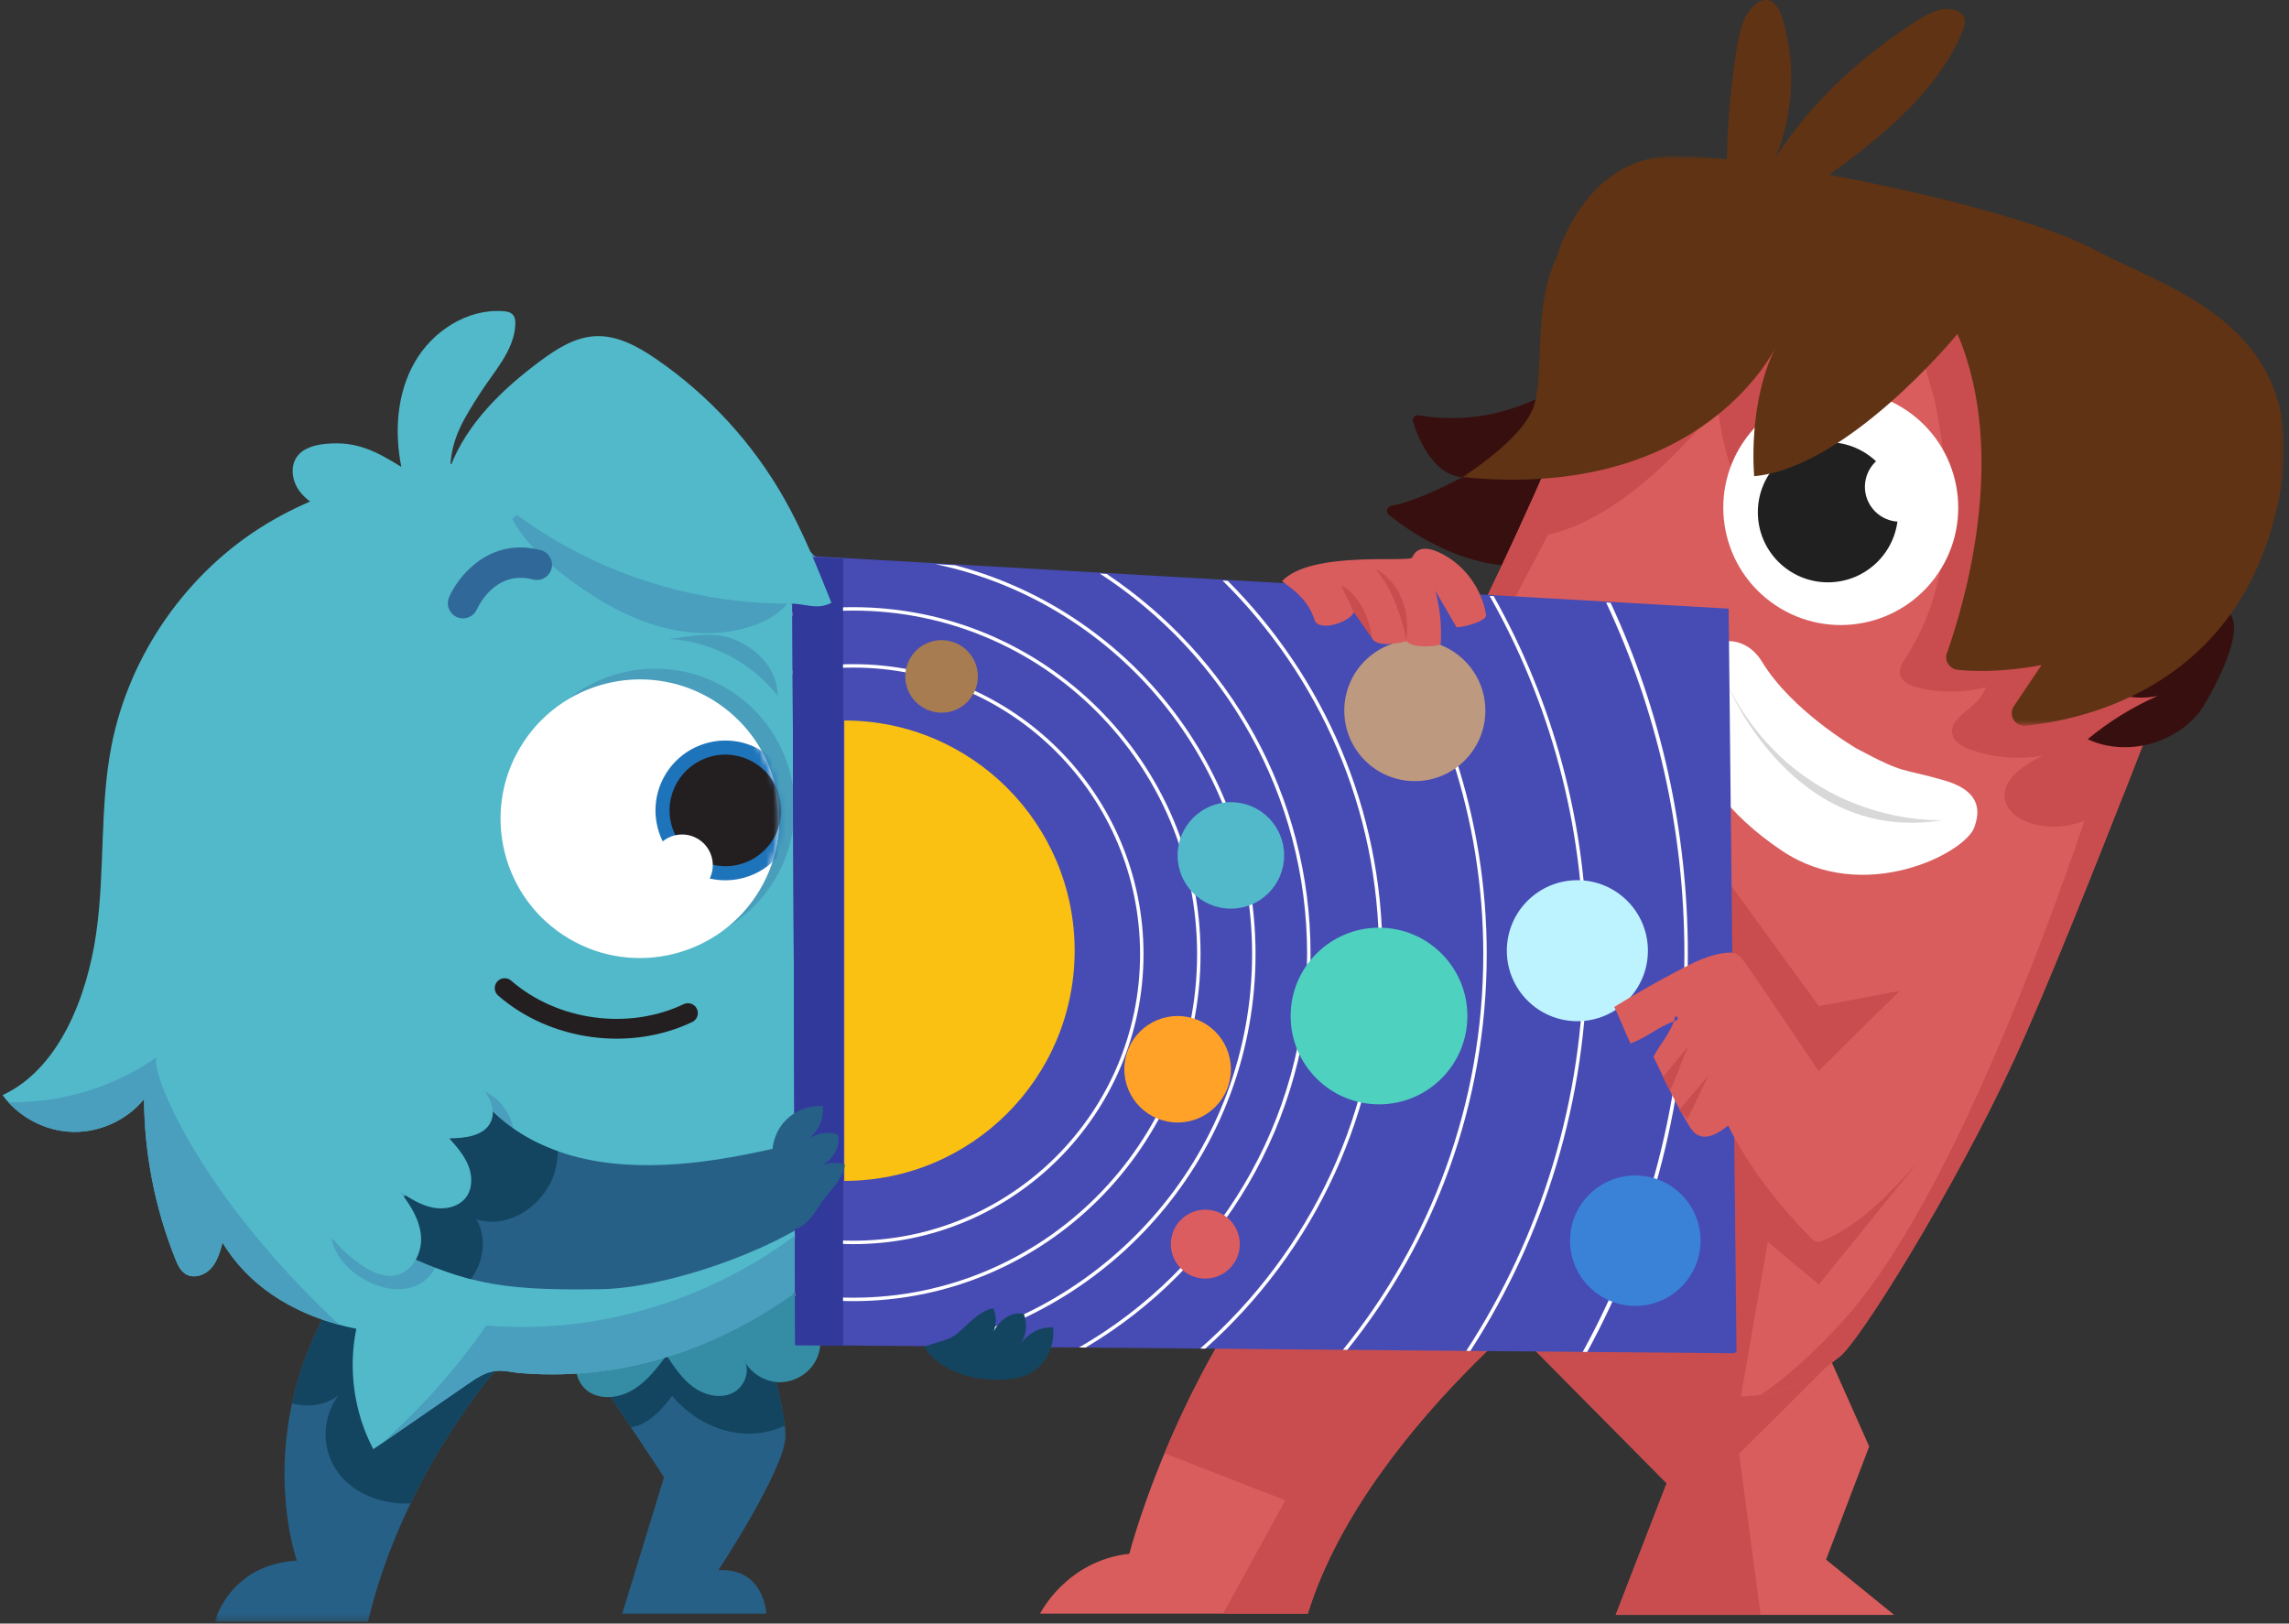 <svg width="351" height="249" viewBox="0 0 351 249" fill="none" xmlns="http://www.w3.org/2000/svg">
<rect x="0" y="0" width="351" height="249" fill="#333333" stroke="none"/>
<mask id="mask0_179_2042" style="mask-type:luminance" maskUnits="userSpaceOnUse" x="32" y="187" width="47" height="62">
<path fill-rule="evenodd" clip-rule="evenodd" d="M32.94 187.203H78.553V248.719H32.94V187.203Z" fill="white"/>
</mask>
<g mask="url(#mask0_179_2042)">
<path fill-rule="evenodd" clip-rule="evenodd" d="M78.553 207.182C78.553 207.182 62.281 224.093 56.419 248.72H32.94C32.94 248.72 35.103 239.962 45.517 239.35C45.517 239.35 35.717 211.862 60.77 187.203L78.553 207.182Z" fill="#276087"/>
</g>
<path fill-rule="evenodd" clip-rule="evenodd" d="M62.171 188.776C61.3 188.623 60.422 188.511 59.541 188.446C50.731 197.569 46.557 207.006 44.781 215.241C47.203 215.863 49.84 215.561 51.822 214.066C48.634 218.67 49.533 224.704 54.038 228.032C56.591 229.919 59.773 230.711 62.955 230.575C69.912 216.171 78.553 207.182 78.553 207.182L62.171 188.776Z" fill="#134560"/>
<path fill-rule="evenodd" clip-rule="evenodd" d="M89.014 207.272L101.829 226.553L95.421 247.474H117.506C117.506 247.474 117.204 240.404 110.153 240.823C110.153 240.823 120.139 225.677 120.438 220.449C120.737 215.221 112.621 188.448 112.621 188.448L89.014 207.272Z" fill="#276087"/>
<path fill-rule="evenodd" clip-rule="evenodd" d="M112.622 188.448L89.609 206.797C89.643 207.331 89.692 207.861 89.756 208.388L96.723 218.871C98.555 218.724 100.69 217.309 103.066 214.077C107.119 218.959 113.968 221.476 120.043 218.784C120.144 218.738 120.237 218.683 120.336 218.635C119.391 210.784 112.622 188.448 112.622 188.448Z" fill="#134560"/>
<path fill-rule="evenodd" clip-rule="evenodd" d="M89.094 207.615C87.542 209.407 88.497 212.502 90.579 213.638C92.66 214.775 95.329 214.27 97.326 212.989C99.322 211.709 100.789 209.771 102.211 207.874C103.373 209.639 104.57 211.442 106.271 212.696C107.971 213.949 110.308 214.56 112.233 213.688C114.157 212.816 115.228 210.152 113.997 208.435C114.96 210.473 117.111 211.895 119.364 211.982C121.616 212.069 123.871 210.819 124.99 208.862C126.444 206.317 125.867 202.941 124.083 200.616C122.297 198.291 119.508 196.909 116.654 196.236C112.722 195.308 108.508 195.606 104.747 197.082C102.83 197.834 101.027 198.881 99.047 199.447C97.068 200.014 94.785 200.029 93.114 198.827" fill="#358DA5"/>
<path fill-rule="evenodd" clip-rule="evenodd" d="M245.776 192.137C245.776 192.137 209.852 217.473 200.539 247.474H159.494C159.494 247.474 163.516 239.357 173.172 238.298C173.172 238.298 182.033 203.621 206.364 180.899L245.776 192.137Z" fill="#D95D5D"/>
<path fill-rule="evenodd" clip-rule="evenodd" d="M206.364 180.899C192.45 193.894 183.597 210.795 178.565 222.887C186.962 226.187 197.091 230.086 197.091 230.086L187.559 247.474H200.539C206.588 227.991 223.857 210.478 235.223 200.591C236.583 196.781 237.843 193.257 238.94 190.188L206.364 180.899Z" fill="#C94D4E"/>
<path fill-rule="evenodd" clip-rule="evenodd" d="M231.037 202.707L255.575 227.488L247.755 247.675H290.449L280.013 239.198L286.627 221.84L274.484 194.574L231.037 202.707Z" fill="#D95D5D"/>
<path fill-rule="evenodd" clip-rule="evenodd" d="M282.017 207.68L266.675 222.962L269.985 247.675H247.756L255.576 227.487L231.037 202.706L265.072 193.223L282.017 207.68Z" fill="#C94D4E"/>
<path fill-rule="evenodd" clip-rule="evenodd" d="M265.194 37.238C264.36 27.22 264.753 17.099 266.359 7.175C266.737 4.842 267.28 2.337 269.051 0.772C269.549 0.333 270.171 -0.025 270.834 0.001C272.177 0.055 272.937 1.541 273.326 2.828C275.432 9.785 275.047 17.469 272.254 24.181C277.768 15.578 285.234 8.85 293.789 3.26C295.503 2.141 297.485 1.051 299.49 1.461C300.182 1.602 300.884 1.973 301.16 2.623C301.452 3.309 301.196 4.095 300.92 4.788C295.392 18.622 277.402 28.693 265.194 37.238Z" fill="#603314"/>
<path fill-rule="evenodd" clip-rule="evenodd" d="M243.125 56.301C243.125 56.301 232.707 66.305 217.565 63.694C216.978 63.594 216.487 64.13 216.669 64.697C217.492 67.257 219.801 72.894 224.246 73.175C224.246 73.175 217.721 76.777 213.314 77.589C212.665 77.708 212.466 78.544 212.98 78.961C216.599 81.894 226.753 88.931 238.104 86.249L243.125 56.301Z" fill="#370F0F"/>
<path fill-rule="evenodd" clip-rule="evenodd" d="M338.594 88.314C338.594 88.314 317.78 143.18 308.81 162.62C299.841 182.06 284.992 206.04 282.017 208.129C279.042 210.219 267.707 222.414 241.482 204.813C215.256 187.212 200.949 178.553 193.1 165.427C185.25 152.301 210.896 125.823 210.896 125.823C210.896 125.823 236.324 77.197 243.125 56.302C243.125 56.302 249.809 27.156 267.969 31.485C286.128 35.815 336.627 47.704 340.426 59.369C344.226 71.035 338.594 88.314 338.594 88.314Z" fill="#D95D5D"/>
<path fill-rule="evenodd" clip-rule="evenodd" d="M269.985 213.923C276.77 212.912 280.493 209.199 282.017 208.129C284.992 206.041 299.841 182.06 308.81 162.62C313.286 152.919 320.711 134.397 327.028 118.273L321.668 119.701C321.668 119.701 302.573 180.645 282.566 202.631C277.751 207.921 273.57 211.508 269.985 213.923Z" fill="#C94D4E"/>
<path fill-rule="evenodd" clip-rule="evenodd" d="M274.484 46.754L247.875 44.704L246.699 46.195C244.213 51.565 243.125 56.302 243.125 56.302C236.324 77.197 210.896 125.823 210.896 125.823C210.896 125.823 187.297 150.2 192.328 163.768C197.643 149.22 212.878 128.619 212.878 128.619L237.394 82.001C256.378 77.768 274.484 46.754 274.484 46.754Z" fill="#C94D4E"/>
<path fill-rule="evenodd" clip-rule="evenodd" d="M266.558 74.663C270.391 71.07 273.885 66.866 276.178 62.18C277.581 59.312 278.535 56.263 278.841 53.062C279.075 50.614 278.712 47.741 276.642 46.411C271.677 43.219 264.629 50.501 263.663 55.006C262.434 60.746 264.216 69.453 266.558 74.663Z" fill="#C94D4E"/>
<path fill-rule="evenodd" clip-rule="evenodd" d="M335.855 95.486C336.437 91.779 336.739 88.041 336.562 84.295C335.877 69.811 327.667 55.889 315.322 48.276C312.255 46.385 308.558 44.718 304.867 45.023C302.191 45.243 296.299 47.314 294.959 49.876C293.428 52.805 296.196 58.873 296.799 61.994C297.639 66.344 298.267 70.741 298.436 75.172C298.778 84.106 297.155 93.353 292.253 100.83C291.753 101.593 291.195 102.441 291.348 103.341C291.556 104.562 292.926 105.174 294.129 105.47C297.504 106.299 301.086 106.279 304.452 105.413C303.806 108.501 298.421 109.889 299.468 112.865C299.846 113.941 300.989 114.526 302.06 114.918C305.639 116.229 309.572 116.564 313.322 115.875C310.214 117.253 306.494 119.894 307.578 123.116C308.079 124.605 309.53 125.578 311.005 126.118C315.956 127.93 321.61 125.891 325.472 122.236C329.604 111.736 333.417 101.847 335.855 95.486Z" fill="#C94D4E"/>
<path fill-rule="evenodd" clip-rule="evenodd" d="M267.311 67.819C272.856 59.563 284.047 57.363 292.307 62.906C300.566 68.449 302.766 79.636 297.221 87.892C291.676 96.148 280.485 98.347 272.226 92.804C263.966 87.262 261.766 76.074 267.311 67.819Z" fill="white"/>
<path fill-rule="evenodd" clip-rule="evenodd" d="M291.051 78.565C291.051 84.5 286.238 89.311 280.301 89.311C274.363 89.311 269.551 84.5 269.551 78.565C269.551 72.63 274.363 67.819 280.301 67.819C286.238 67.819 291.051 72.63 291.051 78.565Z" fill="#202020"/>
<path fill-rule="evenodd" clip-rule="evenodd" d="M294.22 79.16C291.735 80.76 288.423 80.044 286.823 77.56C285.222 75.076 285.939 71.766 288.424 70.166C290.908 68.565 294.221 69.282 295.821 71.766C297.421 74.25 296.705 77.56 294.22 79.16Z" fill="white"/>
<path fill-rule="evenodd" clip-rule="evenodd" d="M333.913 94.654C330.005 96.299 327.588 100.301 324.426 103.124C323.69 103.781 322.889 104.795 323.404 105.636C323.639 106.02 324.085 106.214 324.511 106.36C326.541 107.055 328.76 107.185 330.857 106.733C326.996 108.431 323.375 110.672 320.133 113.371C326.137 116.18 334.031 114.009 337.753 108.527C337.753 108.527 350.811 87.538 333.913 94.654Z" fill="#370F0F"/>
<mask id="mask1_179_2042" style="mask-type:luminance" maskUnits="userSpaceOnUse" x="224" y="23" width="127" height="89">
<path fill-rule="evenodd" clip-rule="evenodd" d="M224.245 23.92H350.274V111.314H224.245V23.92Z" fill="white"/>
</mask>
<g mask="url(#mask1_179_2042)">
<path fill-rule="evenodd" clip-rule="evenodd" d="M238.691 39.496C238.691 39.496 242.796 24.02 256.698 23.921C270.6 23.822 309.237 31.837 321.236 38.318C333.234 44.798 357.542 50.74 348.174 81.542C340.83 105.684 319.496 110.395 310.614 111.304C308.984 111.47 307.903 109.664 308.816 108.305L313.063 101.982C313.063 101.982 306.68 103.385 300.187 102.726C298.932 102.599 298.126 101.338 298.549 100.149C301.098 92.985 308.12 69.846 300.164 51.208C300.164 51.208 283.404 71.704 268.991 73.033C268.991 73.033 267.87 61.594 272.533 52.779C272.533 52.779 261.666 76.917 224.245 73.176C224.245 73.176 233.495 67.44 235.195 62.294C236.896 57.149 235.011 47.085 238.691 39.496Z" fill="#603314"/>
</g>
<path fill-rule="evenodd" clip-rule="evenodd" d="M284.735 114.821C284.735 114.821 274.817 109.107 270.202 101.505C267.455 96.981 262.15 97.694 260.536 101.095C258.05 106.333 256.146 118.998 273.269 130.49C285.767 138.878 301.432 130.846 302.773 126.822C303.361 125.055 304.341 121.494 298.159 119.695C291.365 117.717 292.373 118.899 284.735 114.821Z" fill="white"/>
<path fill-rule="evenodd" clip-rule="evenodd" d="M265.072 105.396C265.072 105.396 275.105 129.627 297.925 125.769C297.925 125.769 276.369 127.122 265.072 105.396Z" fill="#D8D8D8"/>
<path fill-rule="evenodd" clip-rule="evenodd" d="M264.252 134.167L278.903 154.308L291.322 151.965C291.322 151.965 274.778 168.129 275.11 168.275C275.443 168.422 260.743 145.082 260.743 145.082L264.252 134.167Z" fill="#C94D4E"/>
<path fill-rule="evenodd" clip-rule="evenodd" d="M243.125 211.614L266.28 217.961L271.083 190.457L278.903 196.995L293.919 178.452C293.919 178.452 279.751 179.155 278.903 178.452C278.055 177.75 258.927 162.111 258.927 162.111L243.125 174.764V211.614Z" fill="#C94D4E"/>
<path fill-rule="evenodd" clip-rule="evenodd" d="M102.45 68.169C111.281 69.011 134.035 93.753 143.666 108.299C148.563 115.693 149.664 125.253 155.554 131.883C152.325 134.655 147.3 135.092 143.64 132.921C147.039 143.368 148.861 154.346 145.828 164.904C145.451 166.218 145.549 167.346 146.062 168.613C150.808 180.358 141.909 183.168 136.781 182.894C136.757 185.276 114.51 213.328 79.92 210.601C78.483 210.487 77.046 210.044 75.63 210.316C74.171 210.594 72.901 211.458 71.679 212.301C66.867 215.622 62.055 218.943 57.242 222.265C54.296 216.649 53.36 210.004 54.642 203.794C46.215 202.116 38.577 197.934 34.128 190.586C33.747 191.983 33.337 193.436 32.37 194.514C31.403 195.593 29.699 196.16 28.468 195.398C27.653 194.894 27.232 193.954 26.876 193.065C23.775 185.296 22.141 176.945 22.084 168.58C19.441 171.808 15.259 173.716 11.089 173.596C6.918 173.477 2.852 171.333 0.398 167.959C9.131 163.899 13.345 152.781 14.734 143.254C16.123 133.727 15.252 123.943 17.074 114.49C19.79 100.398 28.73 87.623 41.041 80.242C52.237 73.53 65.523 71.34 78.513 70.04C88.564 69.034 92.394 67.209 102.45 68.169Z" fill="#52B9CA"/>
<path fill-rule="evenodd" clip-rule="evenodd" d="M101.94 74.042C101.415 72.001 103.395 70.208 105.276 69.256C105.362 69.213 105.449 69.175 105.535 69.133C115.755 73.922 135.009 95.224 143.667 108.299C145.562 111.16 146.888 114.347 148.142 117.561C136.565 103.653 122.31 91.972 106.367 83.401L101.94 74.042Z" fill="#499FBD"/>
<path fill-rule="evenodd" clip-rule="evenodd" d="M134.902 176.754C139.758 178.624 145.164 178.275 147.428 172.517C148.043 181.301 141.272 183.133 136.781 182.894C136.757 185.276 114.51 213.329 79.92 210.601C78.482 210.487 77.046 210.044 75.63 210.316C74.171 210.594 72.902 211.459 71.679 212.302C67.249 215.359 62.82 218.415 58.391 221.472C64.481 216.08 69.931 209.964 74.572 203.283C97.401 205.247 120.924 194.903 134.902 176.754Z" fill="#499FBD"/>
<path fill-rule="evenodd" clip-rule="evenodd" d="M24.098 162.086C22.64 163.119 29.459 182.115 52.033 203.18C44.657 201.202 38.113 197.167 34.128 190.586C33.747 191.983 33.337 193.436 32.369 194.514C31.402 195.593 29.7 196.161 28.468 195.398C27.653 194.893 27.232 193.954 26.877 193.065C23.775 185.296 22.14 176.945 22.083 168.58C19.442 171.808 15.259 173.716 11.089 173.596C7.385 173.49 3.771 171.782 1.288 169.04C9.367 169.201 17.501 166.763 24.098 162.086Z" fill="#499FBD"/>
<path fill-rule="evenodd" clip-rule="evenodd" d="M122.232 88.617C122.355 91.893 119.336 94.447 116.288 95.659C111.322 97.633 105.673 97.462 100.555 95.919C95.438 94.375 90.798 91.536 86.553 88.288C81.467 84.399 76.493 79.021 76.829 72.629" fill="#499FBD"/>
<path fill-rule="evenodd" clip-rule="evenodd" d="M82.672 112.097C89.204 102.268 102.472 99.594 112.304 106.124C122.138 112.654 124.813 125.916 118.28 135.745C111.747 145.575 98.48 148.249 88.647 141.718C78.814 135.188 76.139 121.926 82.672 112.097Z" fill="#499EBC"/>
<path fill-rule="evenodd" clip-rule="evenodd" d="M80.326 113.742C86.859 103.913 100.126 101.239 109.958 107.769C119.791 114.3 122.467 127.562 115.934 137.391C109.4 147.221 96.133 149.895 86.301 143.364C76.468 136.833 73.792 123.571 80.326 113.742Z" fill="white"/>
<mask id="mask2_179_2042" style="mask-type:luminance" maskUnits="userSpaceOnUse" x="76" y="104" width="44" height="43">
<path fill-rule="evenodd" clip-rule="evenodd" d="M92.672 104.907C81.259 107.92 74.448 119.612 77.462 131.022C80.476 142.432 92.172 149.239 103.587 146.226C115 143.213 121.811 131.522 118.797 120.111C116.265 110.53 107.612 104.193 98.143 104.194C96.337 104.194 94.5 104.424 92.672 104.907Z" fill="white"/>
</mask>
<g mask="url(#mask2_179_2042)">
<path fill-rule="evenodd" clip-rule="evenodd" d="M100.87 127.026C99.359 121.305 102.773 115.443 108.495 113.933C114.218 112.422 120.083 115.835 121.594 121.556C123.105 127.276 119.691 133.138 113.968 134.649C108.245 136.16 102.381 132.746 100.87 127.026Z" fill="#1E74BB"/>
</g>
<mask id="mask3_179_2042" style="mask-type:luminance" maskUnits="userSpaceOnUse" x="76" y="104" width="44" height="43">
<path fill-rule="evenodd" clip-rule="evenodd" d="M92.672 104.907C81.259 107.92 74.448 119.612 77.462 131.022C80.476 142.432 92.172 149.239 103.587 146.226C115 143.213 121.811 131.522 118.797 120.111C116.265 110.53 107.612 104.193 98.143 104.194C96.337 104.194 94.5 104.424 92.672 104.907Z" fill="white"/>
</mask>
<g mask="url(#mask3_179_2042)">
<path fill-rule="evenodd" clip-rule="evenodd" d="M102.955 126.475C101.748 121.906 104.475 117.224 109.046 116.017C113.617 114.81 118.302 117.537 119.509 122.106C120.715 126.675 117.988 131.358 113.417 132.564C108.846 133.77 104.162 131.045 102.955 126.475Z" fill="#231E20"/>
</g>
<mask id="mask4_179_2042" style="mask-type:luminance" maskUnits="userSpaceOnUse" x="76" y="104" width="44" height="43">
<path fill-rule="evenodd" clip-rule="evenodd" d="M92.672 104.907C81.259 107.92 74.448 119.612 77.462 131.022C80.476 142.432 92.172 149.239 103.587 146.226C115 143.213 121.811 131.522 118.797 120.111C116.265 110.53 107.612 104.193 98.143 104.194C96.337 104.194 94.5 104.424 92.672 104.907Z" fill="white"/>
</mask>
<g mask="url(#mask4_179_2042)">
<path fill-rule="evenodd" clip-rule="evenodd" d="M100.047 133.89C99.383 131.378 100.883 128.804 103.396 128.141C105.907 127.477 108.483 128.976 109.146 131.488C109.809 134 108.31 136.573 105.798 137.237C103.285 137.9 100.71 136.402 100.047 133.89Z" fill="white"/>
</g>
<path fill-rule="evenodd" clip-rule="evenodd" d="M84.27 87.901C83.738 88.714 82.727 89.137 81.733 88.878C75.864 87.348 73.246 93.192 73.137 93.441C72.623 94.62 71.253 95.159 70.074 94.647C68.895 94.134 68.354 92.763 68.867 91.585C70.337 88.209 75.162 82.354 82.909 84.375C84.153 84.699 84.898 85.97 84.574 87.214C84.508 87.464 84.405 87.695 84.27 87.901Z" fill="#306999"/>
<path fill-rule="evenodd" clip-rule="evenodd" d="M119.268 106.771C115.319 101.647 109.079 98.359 102.618 97.999C106.432 97.547 109.821 96.659 113.266 98.355C116.712 100.051 119.213 102.932 119.268 106.771Z" fill="#499EBC"/>
<path d="M77.385 151.546C84.939 158.105 96.454 159.674 105.49 155.377" stroke="#231E20" stroke-width="3.034" stroke-linecap="round"/>
<path fill-rule="evenodd" clip-rule="evenodd" d="M63.946 197.12C66.467 195.967 68.119 192.874 67.151 190.278C70.137 190.836 73.518 190.201 75.555 187.949C77.593 185.695 77.651 181.673 75.208 179.869C77.017 179.774 78.322 177.996 78.721 176.229C79.522 172.685 77.472 168.713 74.119 167.312C70.765 165.911 66.497 167.242 64.537 170.3C62.225 173.907 62.042 177.406 58.754 180.489C56.651 182.46 52.764 183.514 51.403 186.237C48.176 192.692 57.949 199.861 63.946 197.12Z" fill="#499FBD"/>
<path fill-rule="evenodd" clip-rule="evenodd" d="M57.072 190.076C70.768 196.74 75.564 197.991 92.176 197.72C101.879 197.561 118.148 192.116 126.622 185.646C125.811 180.103 125.809 180.541 124.999 174.998C121.294 174.465 89.244 187.21 73.487 168.275" fill="#276087"/>
<path fill-rule="evenodd" clip-rule="evenodd" d="M73.487 168.275L57.072 190.076C63.311 193.111 67.704 195.021 72.207 196.178C74.161 193.575 74.731 189.838 73.049 187.005C78.103 188.665 83.788 184.62 85.141 179.477C85.394 178.518 85.523 177.544 85.546 176.568C81.066 174.982 76.895 172.37 73.487 168.275Z" fill="#134560"/>
<path fill-rule="evenodd" clip-rule="evenodd" d="M47.764 184.483C49.308 188.414 52.098 191.844 55.631 194.158C57.12 195.134 58.885 195.937 60.634 195.601C63.165 195.113 64.719 192.287 64.564 189.714C64.411 187.141 62.961 184.832 61.359 182.812C62.933 183.82 64.557 184.849 66.391 185.211C68.225 185.573 70.346 185.121 71.464 183.623C72.484 182.257 72.449 180.326 71.811 178.746C71.173 177.165 70.021 175.857 68.89 174.582C71.33 174.571 74.302 174.232 75.285 171.999C76.085 170.186 75.045 168.077 73.712 166.61C70.837 163.447 66.423 161.75 62.169 162.175" fill="#52B9CA"/>
<path fill-rule="evenodd" clip-rule="evenodd" d="M121.766 85.144L265.072 93.347L266.281 207.427L122.236 206.17L121.766 85.144Z" fill="#474BB4"/>
<path fill-rule="evenodd" clip-rule="evenodd" d="M121.483 85.261L264.789 93.465L265.998 207.545L121.953 206.288L121.483 85.261Z" fill="#474BB4"/>
<path fill-rule="evenodd" clip-rule="evenodd" d="M129.27 85.707V206.352L121.953 206.288L121.484 85.262L129.27 85.707Z" fill="#31399B"/>
<path fill-rule="evenodd" clip-rule="evenodd" d="M164.789 145.806C164.789 126.308 148.976 110.501 129.47 110.501V181.112C148.976 181.112 164.789 165.306 164.789 145.806Z" fill="#FAC112"/>
<path fill-rule="evenodd" clip-rule="evenodd" d="M175.35 146.336C175.35 121.811 155.391 101.859 130.857 101.859C127.666 101.859 124.554 102.205 121.552 102.845L121.553 103.388C124.555 102.738 127.665 102.388 130.857 102.388C155.099 102.388 174.821 122.103 174.821 146.336C174.821 170.568 155.099 190.282 130.857 190.282C127.785 190.282 124.784 189.963 121.888 189.36L121.89 189.904C124.787 190.499 127.786 190.812 130.857 190.812C155.391 190.812 175.35 170.86 175.35 146.336Z" fill="white"/>
<path fill-rule="evenodd" clip-rule="evenodd" d="M184.095 146.336C184.095 116.992 160.213 93.119 130.857 93.119C127.672 93.119 124.551 93.401 121.517 93.94L121.519 94.476C124.551 93.932 127.672 93.648 130.857 93.648C159.921 93.648 183.566 117.284 183.566 146.336C183.566 175.388 159.921 199.024 130.857 199.024C127.812 199.024 124.827 198.761 121.922 198.262L121.924 198.799C124.83 199.292 127.814 199.552 130.857 199.552C160.213 199.552 184.095 175.68 184.095 146.336Z" fill="white"/>
<path fill-rule="evenodd" clip-rule="evenodd" d="M192.527 146.336C192.527 117.731 172.935 93.617 146.462 86.691L143.411 86.517C171.121 92.321 191.998 116.936 191.998 146.336C191.998 176.287 170.332 201.273 141.844 206.462L144.382 206.484C171.903 200.305 192.527 175.684 192.527 146.336Z" fill="white"/>
<path fill-rule="evenodd" clip-rule="evenodd" d="M122.19 85.302C121.954 85.335 121.718 85.365 121.484 85.4L121.486 85.936C122.732 85.744 123.991 85.593 125.26 85.477L122.19 85.302Z" fill="white"/>
<path fill-rule="evenodd" clip-rule="evenodd" d="M200.963 146.336C200.963 122.041 188.529 100.598 169.691 88.021L168.638 87.961C187.76 100.369 200.434 121.899 200.434 146.336C200.434 172.109 186.335 194.654 165.443 206.667L166.468 206.677C187.098 194.464 200.963 171.99 200.963 146.336Z" fill="white"/>
<path fill-rule="evenodd" clip-rule="evenodd" d="M211.99 146.336C211.99 124.011 202.918 103.765 188.267 89.084L187.467 89.038C202.27 103.655 211.461 123.942 211.461 146.336C211.461 170.412 200.838 192.053 184.035 206.83L184.824 206.837C201.483 191.973 211.99 170.359 211.99 146.336Z" fill="white"/>
<path fill-rule="evenodd" clip-rule="evenodd" d="M210.15 90.337L209.472 90.298C220.784 106.11 227.449 125.459 227.449 146.336C227.449 169.307 219.377 190.427 205.926 207.02L206.601 207.026C219.966 190.391 227.978 169.283 227.978 146.336C227.978 125.496 221.373 106.171 210.15 90.337Z" fill="white"/>
<path fill-rule="evenodd" clip-rule="evenodd" d="M229.041 91.419L228.415 91.383C237.609 107.627 242.865 126.378 242.865 146.336C242.865 168.757 236.233 189.656 224.835 207.186L225.465 207.191C236.804 189.637 243.394 168.742 243.394 146.336C243.394 126.405 238.175 107.672 229.041 91.419Z" fill="white"/>
<path fill-rule="evenodd" clip-rule="evenodd" d="M246.974 92.445L246.288 92.406C253.98 108.793 258.289 127.07 258.289 146.337C258.289 168.424 252.633 189.214 242.697 207.341L243.384 207.348C253.461 188.837 258.818 167.999 258.818 146.337C258.818 127.408 254.727 109.112 246.974 92.445Z" fill="white"/>
<path fill-rule="evenodd" clip-rule="evenodd" d="M129.27 85.707V206.352L121.953 206.288L121.484 85.262L129.27 85.707Z" fill="#31399B"/>
<path fill-rule="evenodd" clip-rule="evenodd" d="M149.949 103.739C149.949 106.813 147.456 109.304 144.382 109.304C141.308 109.304 138.815 106.813 138.815 103.739C138.815 100.666 141.308 98.175 144.382 98.175C147.456 98.175 149.949 100.666 149.949 103.739Z" fill="#A77C51"/>
<path fill-rule="evenodd" clip-rule="evenodd" d="M188.746 163.99C188.746 168.5 185.088 172.156 180.577 172.156C176.065 172.156 172.408 168.5 172.408 163.99C172.408 159.48 176.065 155.824 180.577 155.824C185.088 155.824 188.746 159.48 188.746 163.99Z" fill="#FFA227"/>
<path fill-rule="evenodd" clip-rule="evenodd" d="M196.914 131.193C196.914 135.703 193.257 139.359 188.746 139.359C184.234 139.359 180.577 135.703 180.577 131.193C180.577 126.683 184.234 123.027 188.746 123.027C193.257 123.027 196.914 126.683 196.914 131.193Z" fill="#52B9CA"/>
<path fill-rule="evenodd" clip-rule="evenodd" d="M190.111 190.812C190.111 193.731 187.745 196.097 184.824 196.097C181.905 196.097 179.537 193.731 179.537 190.812C179.537 187.892 181.905 185.526 184.824 185.526C187.745 185.526 190.111 187.892 190.111 190.812Z" fill="#DC5D60"/>
<path fill-rule="evenodd" clip-rule="evenodd" d="M225.013 155.824C225.013 163.306 218.946 169.372 211.461 169.372C203.975 169.372 197.907 163.306 197.907 155.824C197.907 148.342 203.975 142.276 211.461 142.276C218.946 142.276 225.013 148.342 225.013 155.824Z" fill="#4ED1BE"/>
<path fill-rule="evenodd" clip-rule="evenodd" d="M227.769 108.987C227.769 114.959 222.926 119.8 216.952 119.8C210.978 119.8 206.135 114.959 206.135 108.987C206.135 103.015 210.978 98.174 216.952 98.174C222.926 98.174 227.769 103.015 227.769 108.987Z" fill="#BD997F"/>
<path fill-rule="evenodd" clip-rule="evenodd" d="M252.694 145.807C252.694 151.779 247.852 156.62 241.877 156.62C235.903 156.62 231.06 151.779 231.06 145.807C231.06 139.835 235.903 134.994 241.877 134.994C247.852 134.994 252.694 139.835 252.694 145.807Z" fill="#BDF3FF"/>
<path fill-rule="evenodd" clip-rule="evenodd" d="M260.764 190.283C260.764 195.807 256.284 200.285 250.758 200.285C245.232 200.285 240.753 195.807 240.753 190.283C240.753 184.759 245.232 180.281 250.758 180.281C256.284 180.281 260.764 184.759 260.764 190.283Z" fill="#3982D8"/>
<path fill-rule="evenodd" clip-rule="evenodd" d="M153.148 211.613C155.382 211.591 157.706 211.208 159.312 209.654C160.916 208.101 161.739 205.777 161.468 203.56C159.352 203.554 157.944 204.344 156.576 205.957C157.452 204.564 157.527 203.09 157.012 201.526C155.061 201.077 153.245 202.483 152.329 204.262C152.852 203.088 152.773 201.871 152.339 200.661C150.719 200.823 148.908 202.572 147.72 203.686C146.109 205.199 146.109 205.199 141.845 206.461C141.373 206.601 144.797 211.695 153.148 211.613Z" fill="#134560"/>
<path fill-rule="evenodd" clip-rule="evenodd" d="M118.57 178.356C118.117 176.169 118.744 173.785 120.216 172.104C121.687 170.423 123.967 169.485 126.196 169.644C126.309 171.756 125.59 173.201 124.047 174.649C125.395 173.703 126.864 173.555 128.452 173.99C128.999 175.914 127.686 177.798 125.955 178.802C127.102 178.221 128.322 178.239 129.553 178.61C129.473 180.237 127.817 182.133 126.763 183.375C125.333 185.06 124.859 186.619 123.09 187.944C122.696 188.238 122.227 188.468 121.737 188.449C120.632 188.405 119.985 187.207 119.637 186.158C118.707 183.363 119.169 181.24 118.57 178.356Z" fill="#276087"/>
<path fill-rule="evenodd" clip-rule="evenodd" d="M50.126 78.44C48.482 77.637 46.844 76.661 45.805 75.154C44.766 73.648 44.479 71.492 45.561 70.016C46.546 68.672 48.342 68.226 50.002 68.069C54.628 67.632 57.593 69.155 61.54 71.607C60.464 66.206 60.854 60.349 63.586 55.568C66.319 50.785 71.655 47.325 77.149 47.724C77.673 47.761 78.236 47.852 78.602 48.228C78.999 48.636 79.052 49.264 79.02 49.833C78.799 53.831 75.734 56.985 73.583 60.363C71.201 64.103 69.239 67.129 69.063 71.558C71.646 64.885 77.037 59.69 82.778 55.416C85.296 53.542 88.083 51.739 91.217 51.564C94.631 51.372 97.832 53.144 100.649 55.081C108.661 60.588 115.403 67.931 120.208 76.382C123.117 81.498 125.31 86.984 127.495 92.449C125.195 93.608 123.683 92.559 121.108 92.575C106.194 92.666 91.291 87.823 79.282 78.983C74.614 82.856 70.841 85.601 64.826 86.399C58.812 87.197 52.442 84.046 50.126 78.44Z" fill="#52B9CA"/>
<path fill-rule="evenodd" clip-rule="evenodd" d="M196.576 89.142C198.93 90.812 200.688 92.326 201.573 95.068C202.191 96.984 207.004 95.452 207.59 93.887C209.378 94.583 209.501 96.185 210.39 97.883C211.28 99.583 215.658 98.341 215.658 98.341C215.672 98.339 215.67 98.339 215.684 98.338C216.636 99.558 220.906 99.097 220.927 98.76C221.091 96.032 220.817 93.277 220.114 90.635C221.177 92.467 222.24 94.298 223.303 96.13C223.491 96.454 228.051 95.37 227.879 94.305C227.196 90.097 224.304 86.248 220.357 84.583C219.034 84.026 217.293 83.748 216.556 85.494C216.203 86.33 201.046 84.371 196.576 89.142Z" fill="#D95D5D"/>
<path fill-rule="evenodd" clip-rule="evenodd" d="M210.902 87.246C210.902 87.246 216.68 89.783 215.658 98.341C215.658 98.341 214.636 91.58 210.902 87.246Z" fill="#C94D4E"/>
<path fill-rule="evenodd" clip-rule="evenodd" d="M210.39 97.883C210.39 97.883 209.87 92.126 205.658 89.743L207.591 93.887L210.39 97.883Z" fill="#C94D4E"/>
<path fill-rule="evenodd" clip-rule="evenodd" d="M300.421 148.345C294.842 155.618 288.659 162.426 281.955 168.678C277.138 161.857 272.34 154.396 267.522 147.576C267.156 147.057 266.76 146.515 266.177 146.262C265.706 146.059 265.173 146.073 264.663 146.128C262.178 146.394 259.877 147.523 257.662 148.681C254.223 150.481 250.845 152.398 247.536 154.427C248.51 156.427 249.048 158.023 250.023 160.023C252.591 159.125 254.171 157.52 256.739 156.622C256.967 156.542 257.229 156.425 257.278 156.188C257.325 155.951 256.909 155.761 256.853 155.996C256.297 158.322 254.657 159.945 253.55 162.066C255.222 165.561 256.896 169.153 258.897 172.47C259.243 173.045 259.614 173.637 260.184 173.99C261.701 174.929 263.609 173.752 264.991 172.625C268.205 179.044 272.559 184.58 277.552 189.739C277.857 190.053 278.196 190.382 278.628 190.446C278.983 190.499 279.337 190.362 279.667 190.22C285.369 187.757 289.734 183.039 293.92 178.452C296.424 175.707 298.928 172.963 301.432 170.218" fill="#D95D5D"/>
<path fill-rule="evenodd" clip-rule="evenodd" d="M258.763 171.622L261.978 164.93C260.48 166.704 258.982 168.48 257.483 170.255" fill="#C94D4E"/>
<path fill-rule="evenodd" clip-rule="evenodd" d="M256.079 167.292C257.151 165.062 257.854 162.652 258.926 160.422C257.428 162.197 256.49 163.412 254.991 165.187" fill="#C94D4E"/>
</svg>
